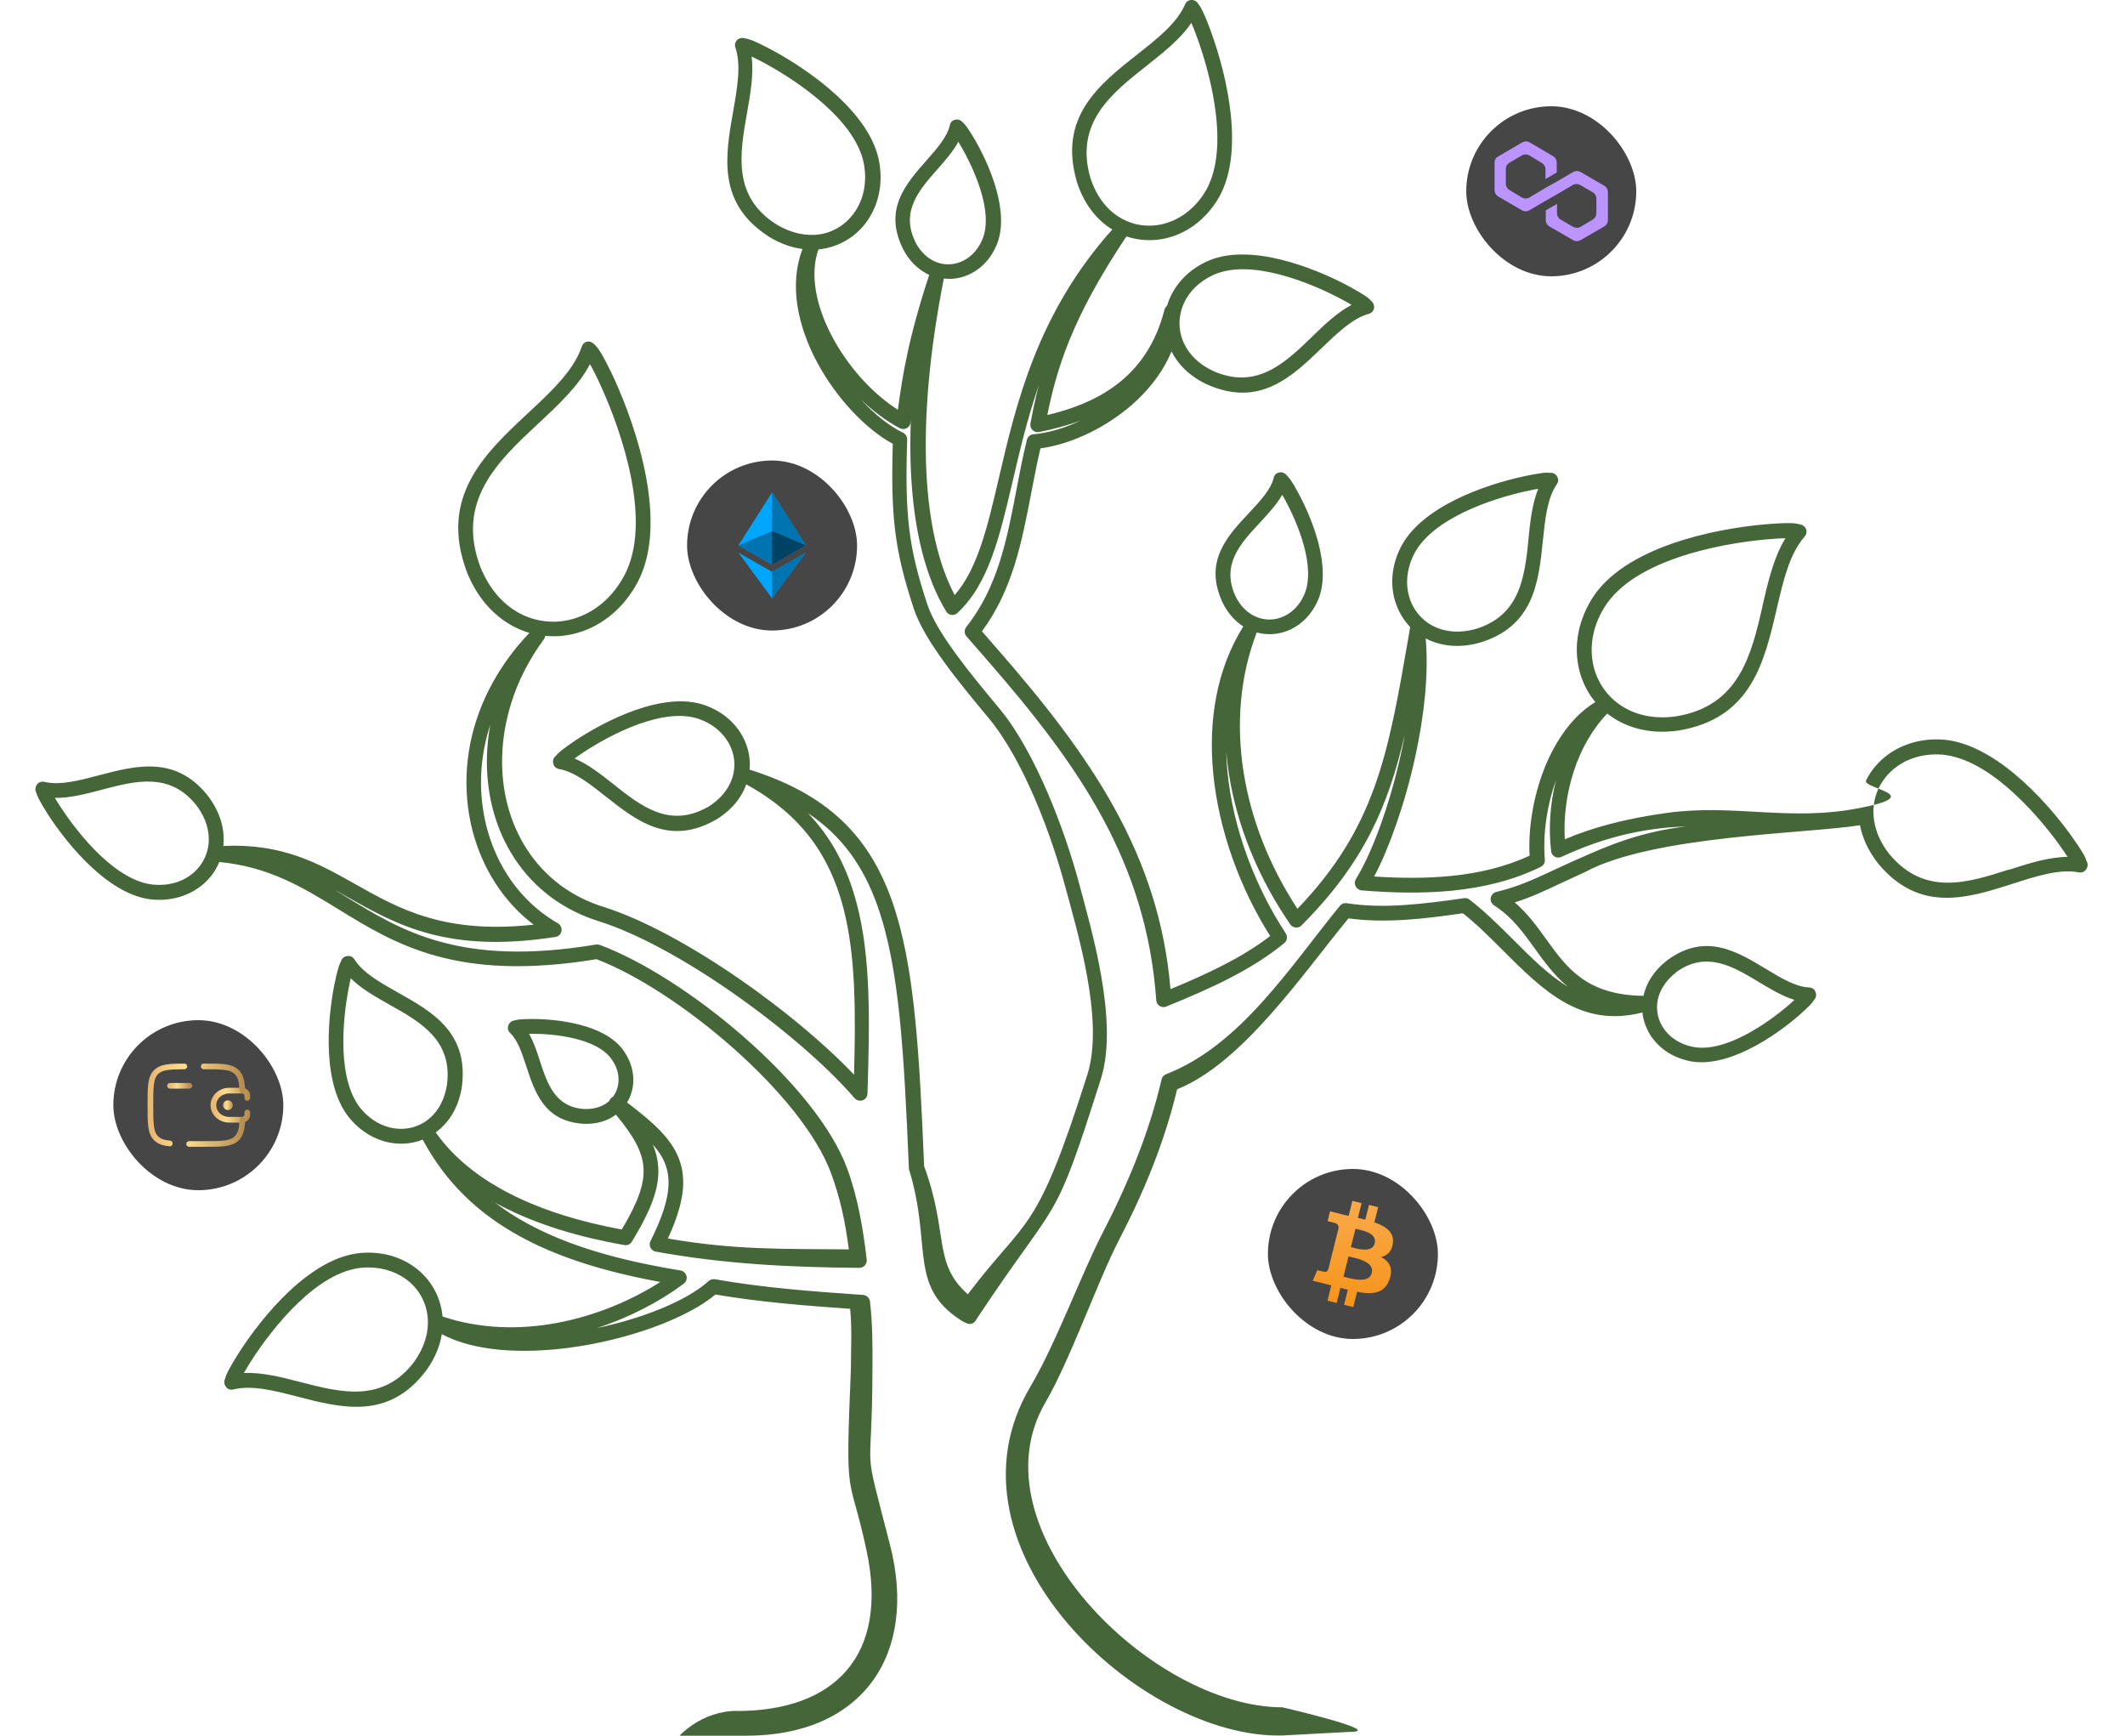 <svg width="300" height="245" viewBox="0 0 300 245" fill="none" xmlns="http://www.w3.org/2000/svg">
<g clip-path="url(#clip0_1386_53220)">
<path fill-rule="evenodd" clip-rule="evenodd" d="M58.529 192.126C59.985 190.076 60.537 187.97 60.39 186.05C60.298 184.923 59.966 183.852 59.432 182.91C58.898 181.968 58.143 181.137 57.221 180.491C55.637 179.364 53.537 178.755 51.161 178.939C44.787 179.438 38.487 187.379 35.466 192.089C35.06 192.735 34.711 193.308 34.434 193.806C36.976 193.677 39.684 194.379 42.484 195.099C48.121 196.558 54.09 198.091 58.548 192.126H58.529ZM104.049 241.51C117.847 241.51 125.51 233.679 122.341 218.886C119.818 207.159 119.302 212.921 120.131 193.141C120.131 190.39 120.297 187.546 120.02 184.738C113.646 184.295 107.309 183.796 101.009 182.725C96.938 186.123 88.538 189.189 80.175 190.26C73.561 191.11 66.911 190.741 62.38 188.321C62.103 189.983 61.422 191.682 60.243 193.345C60.243 193.345 60.224 193.381 60.206 193.4C54.919 200.473 48.25 198.756 41.968 197.13C38.708 196.281 35.576 195.487 32.997 196.115C32.518 196.244 32.132 196.096 31.855 195.69C31.855 195.69 31.837 195.653 31.818 195.635C31.616 195.302 31.616 194.914 31.782 194.6C31.855 194.286 32.002 193.917 32.205 193.529C32.537 192.883 33.053 191.996 33.716 190.962C36.94 185.92 43.792 177.425 51.014 176.852C53.906 176.631 56.466 177.388 58.437 178.792C59.598 179.623 60.556 180.675 61.237 181.876C61.919 183.076 62.343 184.406 62.472 185.828C67.851 187.619 73.377 187.693 78.535 186.751C84.154 185.717 89.275 183.483 93.217 180.952C85.37 179.512 78.811 177.48 73.432 174.525C67.409 171.238 62.877 166.824 59.672 160.859C59.45 160.951 59.229 161.025 58.99 161.099C57.829 161.432 56.614 161.524 55.379 161.339C53.316 161.044 51.253 159.973 49.577 158.089C45.413 153.435 46.206 144.127 47.182 139.085C47.384 138.069 47.587 137.22 47.771 136.61C47.882 136.259 47.992 135.945 48.14 135.705C48.232 135.336 48.527 135.041 48.932 134.967C49.374 134.874 49.724 135.004 49.982 135.336C50 135.373 50.037 135.41 50.056 135.447C51.234 137.312 53.629 138.66 56.116 140.064C60.98 142.797 66.156 145.697 65.216 153.306V153.324C64.83 155.928 63.706 157.941 62.177 159.308C61.956 159.492 61.735 159.677 61.514 159.843C64.056 163.445 67.63 166.233 71.793 168.394C76.582 170.869 82.127 172.512 87.783 173.547C89.993 169.816 91.025 167.175 90.841 164.774C90.675 162.484 89.385 160.268 86.954 157.332C85.775 158.218 84.191 158.717 82.33 158.624H82.311C76.822 158.237 75.514 154.21 74.28 150.443C73.672 148.615 73.101 146.842 72.051 145.844C71.701 145.512 71.609 145.124 71.793 144.662C71.793 144.662 71.793 144.626 71.811 144.626C71.977 144.293 72.29 144.071 72.64 144.035C72.843 143.979 73.064 143.924 73.322 143.905C73.764 143.868 74.372 143.831 75.109 143.831C78.719 143.831 85.241 144.57 87.912 148.134C88.999 149.593 89.478 151.2 89.404 152.715C89.367 153.619 89.127 154.488 88.722 155.263C88.667 155.374 88.593 155.503 88.52 155.614C92.112 158.347 94.672 160.582 95.814 163.463C96.975 166.381 96.607 169.798 94.285 174.821C103.865 176.465 110.367 176.261 119.836 176.354C119.32 172.402 118.62 169.133 117.349 165.661C113.241 154.451 95.649 139.75 84.209 135.391C64.498 138.623 55.877 133.323 47.734 128.318C42.797 125.289 38.026 122.353 30.953 121.67C30.823 121.984 30.676 122.297 30.51 122.593C29.921 123.646 29.092 124.551 28.097 125.271C26.402 126.49 24.192 127.155 21.686 126.988C15.479 126.527 9.584 119.287 6.784 114.984C6.231 114.116 5.789 113.359 5.494 112.805C5.328 112.472 5.199 112.177 5.126 111.9C4.941 111.567 4.96 111.143 5.181 110.792C5.457 110.404 5.826 110.256 6.305 110.367C8.441 110.884 11.113 110.182 13.857 109.462C19.255 108.04 24.984 106.526 29.589 112.639V112.657C31.118 114.799 31.708 117.034 31.56 119.084C31.56 119.195 31.56 119.306 31.524 119.416C39.887 119.01 44.934 121.854 50.24 124.846C56.337 128.281 62.766 131.901 75.348 130.516C74.556 129.925 73.819 129.278 73.119 128.595C69.288 124.791 66.782 119.601 66.064 113.876C65.345 108.169 66.395 101.964 69.693 96.11C71.019 93.764 72.677 91.493 74.74 89.332C73.93 89.092 73.156 88.778 72.401 88.371C69.73 86.931 67.39 84.419 65.935 80.799C61.901 70.106 68.44 64.012 74.593 58.268C77.853 55.24 80.985 52.303 82.127 48.942C82.293 48.462 82.606 48.222 83.104 48.203C83.601 48.185 84.264 48.813 84.927 49.958C85.406 50.789 86.014 51.971 86.677 53.393C89.92 60.466 94.414 73.911 90.012 82.185C88.262 85.472 85.664 87.725 82.809 88.889C81.114 89.572 79.346 89.886 77.577 89.793C77.375 89.793 77.172 89.775 76.969 89.757C76.951 89.941 76.877 90.108 76.767 90.255C74.648 93.136 73.101 96.22 72.143 99.342C70.614 104.273 70.485 109.314 71.701 113.802C72.898 118.253 75.403 122.168 79.106 124.938C80.875 126.25 82.919 127.302 85.241 128.023C90.822 129.777 97.767 133.618 104.362 138.162C110.515 142.409 116.391 147.303 120.573 151.699C120.812 142.742 120.812 134.764 119.026 128.023C117.128 120.857 113.204 115.021 105.357 110.718C104.675 112.62 103.257 114.393 101.046 115.723C101.009 115.741 100.972 115.76 100.936 115.778C94.378 119.435 89.791 115.797 85.462 112.38C83.251 110.626 81.114 108.945 78.959 108.557C78.904 108.557 78.867 108.539 78.811 108.52C78.425 108.409 78.185 108.151 78.093 107.708C78.019 107.301 78.167 106.913 78.48 106.692C78.646 106.47 78.885 106.249 79.162 106.009C79.64 105.621 80.341 105.104 81.206 104.531C85.443 101.724 93.678 97.476 99.517 99.545C101.857 100.376 103.625 101.872 104.675 103.663C105.302 104.716 105.688 105.879 105.817 107.08C105.873 107.597 105.873 108.132 105.817 108.65C105.836 108.65 105.854 108.65 105.873 108.65C116.852 112.122 122.673 117.976 125.934 127.173C129.102 136.149 129.784 148.282 130.465 164.608C133.984 174.193 131.644 178.275 136.636 182.688C145.11 171.515 146.234 174.618 153.511 151.68C155.924 144.053 152.129 131.605 150.342 124.994C148.555 118.308 144.65 107.468 139.602 101.392L139.51 101.281C135.365 96.294 130.484 90.385 129.01 85.934C127.647 81.778 126.818 78.51 126.376 74.908C125.952 71.455 125.897 67.724 126.044 62.645C122.286 60.614 118.104 56.255 115.378 51.177C112.652 46.098 111.344 40.243 113.296 35.146C111.786 34.943 110.202 34.407 108.636 33.466C108.599 33.466 108.581 33.429 108.562 33.41C101.212 28.719 102.391 21.997 103.515 15.662C104.086 12.375 104.657 9.198 103.828 6.724C103.68 6.262 103.791 5.874 104.159 5.56C104.252 5.486 104.344 5.449 104.473 5.412C104.675 5.339 104.878 5.339 105.062 5.394C105.412 5.431 105.836 5.56 106.315 5.745C106.959 6.022 107.881 6.465 108.949 7.038C114.162 9.845 123.06 15.976 124.165 23.087C124.607 25.931 124.055 28.535 122.82 30.585C122.102 31.803 121.126 32.819 120.002 33.595C118.86 34.37 117.552 34.906 116.133 35.128C115.949 35.165 115.747 35.183 115.544 35.202C114.291 38.729 115.212 43.18 117.386 47.335C119.578 51.546 123.005 55.443 126.763 57.844C127.094 55.295 127.481 52.765 128.089 49.976C128.789 46.726 129.747 43.143 131.184 38.803C129.728 38.138 128.402 36.919 127.463 35.109C127.463 35.109 127.463 35.072 127.444 35.054C124.736 29.513 127.868 25.968 130.834 22.606C132.307 20.944 133.707 19.337 134.094 17.694C134.094 17.675 134.094 17.657 134.094 17.638C134.223 17.177 134.518 16.937 134.979 16.881C135.365 16.826 135.734 17.01 135.955 17.306C136.121 17.472 136.305 17.657 136.471 17.897C136.747 18.285 137.134 18.876 137.558 19.596C139.621 23.123 142.642 29.938 140.708 34.555C139.934 36.439 138.644 37.806 137.134 38.581C136.25 39.043 135.273 39.32 134.297 39.357C133.947 39.357 133.597 39.357 133.247 39.32C131.165 49.902 130.428 58.989 130.778 66.505C131.128 73.892 132.528 79.728 134.776 83.995C138.036 80.264 139.418 74.354 141.039 67.373C143.471 56.939 146.455 44.214 157.029 32.394C156.955 32.358 156.9 32.321 156.826 32.265C154.708 30.898 152.958 28.664 152 25.58C152 25.561 152 25.561 152 25.561C149.403 16.493 155.168 11.932 160.603 7.647C163.44 5.412 166.166 3.252 167.29 0.648C167.29 0.611 167.308 0.592 167.327 0.555C167.529 0.167 167.861 -0.017 168.303 0.001H168.321C168.708 0.02 169.04 0.278 169.206 0.611C169.427 0.888 169.629 1.239 169.832 1.663C169.832 1.682 169.85 1.7 169.85 1.719C170.182 2.421 170.587 3.399 171.011 4.6C173.185 10.602 175.948 21.904 171.766 28.387C170.09 30.991 167.806 32.672 165.355 33.429C163.919 33.872 162.408 34.001 160.953 33.816C160.29 33.724 159.645 33.576 159.019 33.373C155.095 39.265 152.608 43.974 150.913 48.166C149.421 51.878 148.537 55.203 147.855 58.582C151.392 57.751 154.745 56.459 157.526 54.372C160.676 52.026 163.145 48.628 164.398 43.715C164.453 43.475 164.6 43.291 164.766 43.143C164.895 42.681 165.061 42.238 165.282 41.813C166.221 39.8 167.935 38.046 170.348 36.919C176.353 34.13 185.564 37.806 190.372 40.373C191.33 40.89 192.14 41.37 192.711 41.739C193.098 41.998 193.393 42.256 193.614 42.496C193.761 42.626 193.89 42.81 193.946 43.014V43.051C194.001 43.161 194.001 43.272 194.001 43.364C193.964 43.808 193.725 44.122 193.319 44.27C193.282 44.27 193.264 44.288 193.227 44.306C190.943 44.934 188.824 46.984 186.632 49.09C182.359 53.208 177.808 57.566 170.403 54.261H170.385C167.99 53.134 166.332 51.472 165.392 49.607C164.342 52.155 162.629 54.482 160.529 56.477C156.661 60.134 151.447 62.664 146.879 63.292C146.4 65.36 145.995 67.484 145.589 69.571C144.263 76.46 142.973 83.237 138.626 89.11C139.4 89.997 140.155 90.865 140.892 91.714C153.842 106.563 163.642 120.469 165.245 139.621C167.879 138.531 170.385 137.423 172.724 136.222C175.119 134.985 177.329 133.655 179.319 132.123C175.137 125.511 172.043 117.274 171.269 109.056C170.587 101.779 171.711 94.521 175.524 88.427C174.345 87.67 173.314 86.525 172.558 84.973C172.558 84.955 172.558 84.955 172.558 84.955C169.942 79.23 173.24 75.702 176.353 72.378C177.901 70.734 179.393 69.128 179.816 67.466C179.816 67.447 179.816 67.428 179.816 67.41C179.945 66.967 180.258 66.727 180.719 66.671C181.106 66.634 181.474 66.819 181.677 67.115C181.843 67.281 182.027 67.484 182.193 67.724C182.487 68.149 182.856 68.758 183.243 69.497C185.232 73.154 188.106 80.153 186.024 84.826C185.177 86.709 183.832 88.058 182.266 88.815C181.345 89.258 180.351 89.498 179.356 89.516C178.711 89.516 178.066 89.461 177.422 89.276C175.064 95.389 174.493 102.167 175.561 108.963C176.593 115.575 179.19 122.205 183.169 128.281C194.167 116.831 195.972 106.489 198.79 90.237L199.067 88.593C199.067 88.556 199.067 88.538 199.085 88.501C198.919 88.335 198.772 88.168 198.625 87.984C197.814 87.005 197.225 85.841 196.875 84.567C196.304 82.425 196.469 79.968 197.593 77.568C200.375 71.547 209.77 68.389 215.093 67.244C216.18 67.004 217.101 66.856 217.746 66.764C218.133 66.708 218.501 66.708 218.796 66.745C219.165 66.69 219.551 66.856 219.773 67.17C220.049 67.576 220.049 67.964 219.773 68.37C218.428 70.347 218.133 73.264 217.82 76.293C217.212 82.203 216.549 88.482 208.775 90.754H208.756C206.067 91.474 203.635 91.216 201.664 90.311C201.535 90.255 201.406 90.181 201.277 90.108C201.719 95.205 201.038 101.114 199.822 106.71C198.348 113.488 196.064 119.841 194.001 123.72C197.575 123.96 201.241 123.997 204.833 123.646C208.701 123.258 212.478 122.39 215.941 120.783C215.72 116.591 216.586 111.752 218.391 107.597C219.975 103.996 222.278 100.874 225.225 99.102C224.931 98.732 224.636 98.363 224.396 97.956C223.512 96.571 222.941 95.001 222.72 93.339C222.333 90.514 222.941 87.43 224.746 84.512C229.296 77.217 241.989 74.65 249.081 74.022C250.518 73.892 251.734 73.837 252.6 73.837C253.226 73.837 253.742 73.911 254.147 74.022C254.331 74.059 254.497 74.132 254.644 74.262C254.755 74.336 254.847 74.428 254.902 74.539C255.123 74.964 255.086 75.37 254.755 75.758C252.636 78.177 251.752 81.981 250.831 85.934C249.081 93.469 247.239 101.447 236.904 103.128H236.886C233.331 103.626 230.273 102.906 227.915 101.428C227.565 101.207 227.233 100.967 226.902 100.727C224.783 102.924 223.162 105.805 222.149 108.963C221.173 111.992 220.73 115.28 220.915 118.475C224.673 116.849 229.37 115.557 235.449 114.726C244.936 113.451 252.526 115.981 262.418 114.079C272.311 112.177 262.842 111.364 263.45 110.145C264.095 108.853 265.016 107.726 266.158 106.803C268.11 105.251 270.689 104.309 273.692 104.365C281.19 104.513 288.742 112.879 292.372 117.902C293.09 118.899 293.679 119.786 294.066 120.451C294.306 120.839 294.472 121.208 294.564 121.54C294.766 121.854 294.785 122.279 294.564 122.63C294.306 123.055 293.937 123.221 293.458 123.129C290.75 122.63 287.545 123.646 284.229 124.717C277.837 126.767 271.039 128.946 265.163 121.91V121.891C263.763 120.137 262.934 118.29 262.584 116.48C255.473 117.662 233.312 117.884 223.696 123.129L222.812 123.535C221.909 123.941 220.951 124.384 220.049 124.809C220.03 124.809 219.994 124.828 219.975 124.846C217.93 125.806 216.088 126.674 213.841 127.376C215.683 128.946 217.009 130.793 218.336 132.64C221.173 136.573 223.973 140.47 232.023 140.563C232.41 138.79 233.46 137.054 235.283 135.613C235.302 135.595 235.339 135.576 235.357 135.558C240.736 131.587 245.176 134.265 249.357 136.795C251.457 138.069 253.502 139.288 255.381 139.381C255.879 139.399 256.192 139.658 256.339 140.101C256.468 140.489 256.358 140.876 256.1 141.153C255.971 141.375 255.786 141.597 255.565 141.837C255.179 142.225 254.626 142.76 253.944 143.351C250.555 146.288 243.813 150.905 238.452 149.76C236.278 149.298 234.565 148.171 233.423 146.712C232.741 145.844 232.281 144.866 232.023 143.813C231.949 143.517 231.894 143.203 231.875 142.908C223.18 145.161 217.783 139.75 212.183 134.154C210.341 132.326 208.499 130.46 206.527 128.909C203.801 129.297 201.093 129.666 198.385 129.833C195.696 129.999 193.025 129.999 190.372 129.629C184.072 137.257 175.432 150.074 166.184 153.749C164.453 160.97 161.708 167.84 157.95 175.08C154.984 180.786 151.116 191.904 147.579 197.98C137.189 215.82 162.519 240.992 181.069 240.992C181.069 240.992 196.009 244.464 190.446 244.464L181.069 244.963C161.082 245.517 131.902 218.535 145.479 195.708C149.016 189.762 152.755 179.623 155.666 174.027C159.424 166.769 162.298 159.603 163.974 152.419C164.029 152.068 164.269 151.773 164.619 151.625C175.045 147.617 182.101 136.518 189.119 127.912C189.34 127.598 189.727 127.432 190.114 127.487C192.803 127.912 195.53 127.93 198.275 127.746C201.038 127.561 203.838 127.192 206.638 126.785C206.914 126.73 207.228 126.785 207.467 126.988C209.696 128.706 211.685 130.701 213.675 132.677C216.162 135.17 218.612 137.626 221.338 139.27C219.441 137.718 218.041 135.779 216.641 133.84C215.038 131.605 213.417 129.371 210.93 127.801C210.709 127.653 210.543 127.432 210.47 127.155C210.341 126.601 210.691 126.028 211.243 125.899C214.32 125.16 216.53 124.126 219.073 122.944C219.091 122.944 219.128 122.925 219.146 122.907C219.975 122.519 220.859 122.113 221.965 121.614C222.591 121.337 222.702 121.282 222.849 121.226C226.846 119.453 231.304 117.459 238.065 116.646C237.218 116.683 236.407 116.739 235.615 116.794C229.075 117.385 224.249 119.195 220.436 120.949C220.344 120.986 220.233 121.023 220.123 121.042C219.551 121.116 219.036 120.691 218.98 120.137C218.594 116.831 218.851 113.377 219.662 110.145C218.354 113.821 217.801 117.865 218.096 121.337C218.133 121.743 217.912 122.168 217.525 122.353C213.638 124.274 209.401 125.271 205.072 125.714C200.78 126.139 196.414 126.028 192.214 125.677C192.048 125.677 191.901 125.603 191.753 125.511C191.275 125.197 191.127 124.569 191.422 124.07C193.577 120.654 196.193 113.747 197.814 106.267C197.998 105.399 198.183 104.531 198.33 103.645C195.99 113.765 192.564 121.762 183.795 130.571C183.74 130.627 183.685 130.701 183.611 130.737C183.132 131.07 182.487 130.941 182.156 130.479C177.587 123.849 174.64 116.535 173.498 109.259C173.332 108.206 173.203 107.172 173.111 106.119C173.129 107.006 173.185 107.911 173.277 108.816C174.05 117.016 177.256 125.252 181.511 131.735C181.806 132.178 181.714 132.769 181.309 133.12C179.024 135.004 176.445 136.592 173.627 138.051C170.845 139.491 167.861 140.766 164.692 142.058C164.582 142.114 164.471 142.132 164.342 142.151C163.771 142.188 163.274 141.763 163.237 141.19C161.837 121.577 152.295 108.003 139.289 93.081C138.386 92.028 137.429 90.957 136.452 89.83C136.121 89.461 136.102 88.889 136.415 88.501C140.873 82.886 142.163 76.09 143.489 69.183C143.931 66.856 144.373 64.511 144.963 62.147C145.037 61.685 145.423 61.334 145.902 61.297C148.021 61.112 150.324 60.429 152.571 59.358C150.692 60.06 148.703 60.577 146.695 60.983C146.566 61.002 146.437 61.002 146.308 60.983C145.737 60.872 145.368 60.337 145.479 59.764C145.81 57.973 146.179 56.218 146.639 54.427C145.018 59.136 143.95 63.698 142.973 67.89C141.113 75.813 139.565 82.443 135.163 86.525C135.107 86.562 135.052 86.617 134.997 86.654C134.5 86.949 133.873 86.802 133.578 86.303C130.76 81.686 129.01 75.093 128.605 66.653C128.494 64.344 128.494 61.888 128.586 59.284L128.549 59.598C128.549 59.746 128.494 59.875 128.439 60.004C128.163 60.522 127.536 60.706 127.039 60.448C125.123 59.432 123.281 58.047 121.568 56.422C123.484 58.508 125.547 60.134 127.444 61.057C127.831 61.223 128.089 61.611 128.07 62.054C127.905 67.392 127.942 71.196 128.365 74.668C128.789 78.122 129.581 81.261 130.907 85.287C132.252 89.369 137.005 95.094 141.039 99.951L141.131 100.062C146.289 106.286 150.416 117.533 152.276 124.458C154.155 131.458 157.968 144.275 155.408 152.327C148.592 173.768 149.808 168.209 138 185.994C137.318 187.305 136.581 186.936 135.586 186.308C128.236 181.543 131.589 175.781 128.384 165.236C128.328 165.125 128.31 164.996 128.31 164.867C127.628 148.652 126.984 136.629 123.889 127.893C121.899 122.261 118.86 117.976 114.07 114.781C117.552 118.419 119.67 122.685 120.941 127.506C122.968 135.151 122.784 144.164 122.47 154.34C122.47 154.635 122.341 154.912 122.12 155.115C121.678 155.485 121.033 155.448 120.647 155.005C116.575 150.295 110.017 144.699 103.091 139.898C96.662 135.447 89.92 131.716 84.54 130.036C81.998 129.242 79.751 128.078 77.798 126.638C73.69 123.59 70.927 119.269 69.619 114.375C68.606 110.589 68.459 106.47 69.214 102.315C67.961 106.138 67.648 109.998 68.109 113.636C68.772 118.899 71.056 123.664 74.575 127.136C75.809 128.355 77.19 129.426 78.719 130.294C79.014 130.442 79.217 130.719 79.272 131.07C79.364 131.642 78.977 132.178 78.406 132.252C63.264 134.616 56.042 130.553 49.227 126.711C48.563 126.324 47.882 125.954 47.219 125.585C47.753 125.917 48.287 126.231 48.821 126.564C56.687 131.402 65.014 136.518 84.154 133.323C84.32 133.305 84.504 133.323 84.688 133.378C96.791 137.885 115.268 153.084 119.615 164.977C121.089 169.003 121.826 173.27 122.36 177.794C122.36 177.831 122.36 177.887 122.36 177.924C122.36 178.496 121.899 178.958 121.31 178.958C111.454 178.884 102.28 178.422 92.572 176.668C92.48 176.668 92.388 176.612 92.296 176.575C91.78 176.317 91.578 175.689 91.835 175.172C94.396 170.056 94.912 166.843 93.899 164.257C93.53 163.315 92.941 162.429 92.167 161.561C92.591 162.595 92.849 163.592 92.922 164.645C93.143 167.674 91.909 170.795 89.238 175.209C89.035 175.597 88.593 175.837 88.133 175.744C82.054 174.673 76.03 172.956 70.835 170.259C70.503 170.093 70.19 169.927 69.877 169.742C71.277 170.832 72.806 171.811 74.446 172.697C80.175 175.837 87.341 177.905 96.072 179.327C96.33 179.364 96.57 179.512 96.736 179.733C97.085 180.195 96.993 180.842 96.533 181.192C93.328 183.593 89.072 185.902 84.264 187.453C90.896 186.068 96.993 183.556 99.978 180.879C100.217 180.638 100.549 180.509 100.917 180.565C107.807 181.783 114.844 182.301 121.826 182.781C122.323 182.799 122.747 183.187 122.82 183.704C123.189 186.899 123.189 190.02 123.17 193.123C123.134 210.04 121.605 202.302 125.657 218.092C129.618 233.513 121.789 245 105.338 245H95.943C95.943 245 99.038 241.491 104.086 241.491L104.049 241.51ZM86.549 154.801C86.659 154.635 86.769 154.469 86.862 154.303C87.138 153.786 87.285 153.213 87.322 152.622C87.377 151.57 87.046 150.424 86.254 149.39C84.098 146.528 78.314 145.918 75.109 145.918C74.961 145.918 74.832 145.918 74.685 145.918C75.348 147.063 75.79 148.411 76.233 149.797C77.264 152.936 78.351 156.26 82.441 156.537C83.804 156.593 84.927 156.242 85.738 155.633C85.83 155.559 85.904 155.503 85.996 155.429C86.051 155.263 86.162 155.097 86.309 154.968C86.383 154.894 86.475 154.838 86.567 154.801H86.549ZM153.916 25.026C154.726 27.611 156.163 29.458 157.876 30.566C158.908 31.231 160.032 31.637 161.192 31.785C162.353 31.933 163.55 31.84 164.711 31.471C166.719 30.843 168.598 29.458 169.998 27.297C173.719 21.517 171.066 10.971 169.021 5.339C168.727 4.508 168.432 3.806 168.192 3.215C166.663 5.505 164.269 7.389 161.819 9.328C156.918 13.206 151.724 17.306 153.916 25.044V25.026ZM67.832 80.061C69.103 83.2 71.074 85.343 73.34 86.562C74.685 87.282 76.14 87.67 77.614 87.743C79.088 87.817 80.58 87.559 81.98 86.986C84.412 86.007 86.622 84.068 88.133 81.243C92.149 73.726 87.838 61.02 84.743 54.298C84.209 53.116 83.712 52.137 83.288 51.398C81.685 54.482 78.867 57.105 75.956 59.82C70.301 65.102 64.295 70.697 67.832 80.079V80.061ZM109.594 31.674H109.612C111.749 32.967 113.868 33.355 115.728 33.078C116.833 32.911 117.847 32.487 118.731 31.877C119.615 31.268 120.37 30.455 120.941 29.513C121.936 27.851 122.378 25.746 122.01 23.4C121.033 17.14 112.744 11.507 107.862 8.866C107.217 8.515 106.609 8.22 106.112 7.98C106.425 10.473 105.946 13.206 105.449 16.013C104.454 21.683 103.386 27.703 109.575 31.656L109.594 31.674ZM129.213 34.149C129.949 35.571 130.981 36.494 132.086 36.956C132.731 37.233 133.431 37.344 134.113 37.307C134.794 37.27 135.457 37.085 136.084 36.753C137.171 36.18 138.11 35.183 138.7 33.761C140.284 29.92 137.521 23.825 135.66 20.63C135.531 20.409 135.402 20.205 135.292 20.002C134.555 21.387 133.431 22.662 132.289 23.954C129.784 26.799 127.113 29.827 129.213 34.112V34.149ZM99.849 113.95H99.886C101.673 112.86 102.796 111.457 103.33 109.961C103.644 109.074 103.736 108.169 103.644 107.283C103.551 106.396 103.257 105.528 102.778 104.716C101.949 103.331 100.586 102.167 98.725 101.502C93.696 99.729 86.18 103.663 82.256 106.267C81.833 106.544 81.446 106.821 81.114 107.061C83.03 107.874 84.817 109.277 86.659 110.736C90.454 113.747 94.488 116.942 99.849 113.95ZM174.382 84.087C175.1 85.546 176.114 86.525 177.237 87.023C177.901 87.319 178.601 87.466 179.301 87.448C180.001 87.448 180.701 87.263 181.345 86.949C182.487 86.395 183.482 85.398 184.109 83.976C185.84 80.098 183.206 73.819 181.401 70.513C181.272 70.273 181.143 70.051 181.014 69.848C180.222 71.251 179.024 72.507 177.827 73.819C175.174 76.663 172.374 79.654 174.4 84.105L174.382 84.087ZM185.159 47.594C187.001 45.821 188.806 44.085 190.814 43.032C190.409 42.792 189.93 42.515 189.396 42.238C184.938 39.856 176.445 36.402 171.232 38.84C169.279 39.745 167.916 41.148 167.179 42.718C166.756 43.623 166.534 44.602 166.516 45.581C166.516 46.559 166.719 47.538 167.142 48.443C167.861 49.995 169.206 51.398 171.25 52.358C177.385 55.092 181.401 51.232 185.195 47.575L185.159 47.594ZM215.775 76.127C216.033 73.578 216.309 71.104 217.157 68.998C216.678 69.072 216.143 69.183 215.554 69.312C210.617 70.383 201.922 73.246 199.49 78.491C198.588 80.449 198.44 82.388 198.901 84.087C199.159 85.047 199.619 85.952 200.246 86.691C200.872 87.448 201.646 88.058 202.567 88.482C204.114 89.203 206.049 89.387 208.222 88.815C214.651 86.931 215.241 81.372 215.793 76.127H215.775ZM283.603 122.778C286.458 121.854 289.258 120.968 291.893 120.949C291.579 120.451 291.156 119.86 290.677 119.176C287.269 114.467 280.269 106.636 273.637 106.489C271.15 106.433 269.013 107.191 267.447 108.465C266.526 109.204 265.808 110.108 265.292 111.106C264.795 112.122 264.5 113.248 264.481 114.43C264.445 116.406 265.145 118.567 266.766 120.598C271.739 126.545 277.855 124.588 283.603 122.741V122.778ZM248.823 85.509C249.634 82.018 250.426 78.62 252.065 75.979C251.31 75.979 250.371 76.053 249.284 76.145C242.578 76.755 230.623 79.1 226.533 85.675C224.986 88.15 224.47 90.754 224.802 93.118C224.986 94.484 225.465 95.759 226.183 96.885C226.902 98.012 227.86 98.972 229.039 99.711C231.01 100.948 233.589 101.539 236.61 101.114C245.563 99.674 247.257 92.379 248.842 85.509H248.823ZM236.573 137.294C235.154 138.42 234.344 139.75 234.049 141.061C233.883 141.837 233.902 142.631 234.068 143.37C234.252 144.127 234.583 144.829 235.081 145.457C235.928 146.546 237.236 147.396 238.894 147.747C243.407 148.725 249.505 144.478 252.6 141.8C252.876 141.56 253.115 141.338 253.336 141.135C251.642 140.618 249.984 139.621 248.289 138.605C244.678 136.426 240.847 134.117 236.573 137.275V137.294ZM14.355 111.475C12.07 112.085 9.841 112.657 7.741 112.62C7.944 112.971 8.202 113.377 8.497 113.821C11.076 117.791 16.436 124.477 21.797 124.883C23.787 125.031 25.537 124.514 26.845 123.572C27.6 123.018 28.226 122.334 28.668 121.54C29.11 120.765 29.387 119.878 29.46 118.936C29.571 117.348 29.11 115.594 27.895 113.894C24.137 108.89 19.108 110.219 14.355 111.475ZM49.521 138.088C49.429 138.494 49.319 138.956 49.227 139.473C48.324 144.127 47.55 152.678 51.124 156.704C52.45 158.2 54.071 159.031 55.674 159.271C56.595 159.4 57.516 159.345 58.382 159.086C59.248 158.828 60.058 158.384 60.758 157.756C61.937 156.704 62.803 155.115 63.116 153.029C63.872 146.805 59.34 144.256 55.066 141.855C53.003 140.692 50.995 139.565 49.521 138.088Z" fill="#446638"/>
<rect x="179" y="165" width="24" height="24" rx="12" fill="#464646"/>
<path d="M196.636 175.524C196.867 173.951 195.674 173.1 194.026 172.535L194.563 170.398L193.268 170.074L192.749 172.156C192.407 172.072 192.055 171.989 191.704 171.915L192.222 169.824L190.927 169.5L190.399 171.628C190.112 171.564 189.835 171.499 189.566 171.434V171.425L187.771 170.981L187.429 172.369C187.429 172.369 188.391 172.591 188.373 172.6C188.9 172.729 188.993 173.081 188.974 173.359L188.363 175.792C188.4 175.802 188.447 175.811 188.502 175.839C188.456 175.829 188.41 175.82 188.363 175.802L187.512 179.207C187.447 179.364 187.281 179.605 186.92 179.512C186.929 179.531 185.976 179.281 185.976 179.281L185.328 180.771L187.022 181.196C187.336 181.28 187.642 181.354 187.947 181.437L187.41 183.593L188.706 183.917L189.242 181.779C189.594 181.872 189.946 181.965 190.279 182.048L189.751 184.176L191.047 184.5L191.584 182.344C193.804 182.76 195.47 182.594 196.164 180.586C196.728 178.976 196.136 178.041 194.97 177.43C195.831 177.236 196.469 176.671 196.636 175.524ZM193.666 179.688C193.268 181.298 190.547 180.428 189.668 180.206L190.381 177.347C191.26 177.569 194.091 178.004 193.666 179.688ZM194.073 175.496C193.703 176.968 191.445 176.218 190.714 176.033L191.361 173.442C192.092 173.627 194.452 173.969 194.073 175.496Z" fill="url(#paint0_linear_1386_53220)"/>
<rect x="97" y="65" width="24" height="24" rx="12" fill="#464646"/>
<g clip-path="url(#clip1_1386_53220)">
<path d="M104.242 76.984L109.004 69.5L113.765 76.984L109.004 79.702L104.242 76.984Z" fill="#00A6FB"/>
<path d="M109 69.5L113.762 76.984L109 79.702V69.5Z" fill="#0074B0"/>
<path d="M104.242 78.001L109.004 80.724L113.765 78.001L109.004 84.463L104.242 78.001Z" fill="#00A6FB"/>
<path d="M109.004 80.724L113.765 78.002L109.004 84.463V80.724ZM104.242 76.984L109.004 74.944L113.765 76.984L109.004 79.706L104.242 76.984Z" fill="#0074B0"/>
<path d="M109 74.94L113.762 76.984L109 79.701V74.94Z" fill="#004264"/>
</g>
<rect x="207" y="15" width="24" height="24" rx="12" fill="#464646"/>
<path d="M223.115 24.264C222.822 24.097 222.446 24.097 222.112 24.264L219.773 25.642L218.185 26.52L215.888 27.898C215.595 28.065 215.219 28.065 214.885 27.898L213.089 26.812C212.796 26.645 212.587 26.311 212.587 25.935V23.846C212.587 23.512 212.755 23.178 213.089 22.969L214.885 21.924C215.178 21.757 215.554 21.757 215.888 21.924L217.684 23.011C217.977 23.178 218.185 23.512 218.185 23.888V25.266L219.773 24.347V22.927C219.773 22.593 219.606 22.259 219.272 22.05L215.93 20.086C215.637 19.919 215.261 19.919 214.927 20.086L211.501 22.091C211.167 22.259 211 22.593 211 22.927V26.854C211 27.188 211.167 27.522 211.501 27.731L214.885 29.695C215.178 29.862 215.554 29.862 215.888 29.695L218.185 28.358L219.773 27.439L222.07 26.102C222.363 25.935 222.739 25.935 223.073 26.102L224.869 27.146C225.162 27.313 225.371 27.648 225.371 28.024V30.112C225.371 30.447 225.204 30.781 224.869 30.99L223.115 32.034C222.822 32.201 222.446 32.201 222.112 32.034L220.316 30.99C220.023 30.823 219.815 30.488 219.815 30.112V28.776L218.227 29.695V31.073C218.227 31.407 218.394 31.742 218.728 31.951L222.112 33.914C222.405 34.081 222.781 34.081 223.115 33.914L226.499 31.951C226.791 31.783 227 31.449 227 31.073V27.105C227 26.77 226.833 26.436 226.499 26.227L223.115 24.264Z" fill="#BC94FF"/>
<rect x="16" y="144" width="24" height="24" rx="12" fill="#464646"/>
<g clip-path="url(#clip2_1386_53220)">
<path d="M24 153.263H26.737" stroke="url(#paint1_linear_1386_53220)" stroke-width="0.8" stroke-linecap="round" stroke-linejoin="round"/>
<path d="M34.914 154.974C34.914 154.921 34.914 154.609 34.913 154.587C34.889 154.244 34.595 153.971 34.225 153.949C34.202 153.947 34.174 153.947 34.117 153.947H32.336C31.114 153.947 30.125 154.866 30.125 156C30.125 157.134 31.115 158.053 32.335 158.053H34.116C34.173 158.053 34.202 158.053 34.225 158.051C34.595 158.029 34.889 157.756 34.913 157.413C34.914 157.391 34.914 157.079 34.914 157.026" stroke="url(#paint2_linear_1386_53220)" stroke-width="0.8" stroke-linecap="round"/>
<path d="M32.176 156.684C32.554 156.684 32.861 156.378 32.861 156C32.861 155.622 32.554 155.316 32.176 155.316C31.799 155.316 31.492 155.622 31.492 156C31.492 156.378 31.799 156.684 32.176 156.684Z" fill="url(#paint3_linear_1386_53220)"/>
<path d="M28.761 150.526C31.341 150.526 32.631 150.526 33.432 151.328C33.986 151.881 34.158 152.667 34.211 153.947M26.708 161.474H28.761C31.341 161.474 32.631 161.474 33.432 160.672C33.986 160.119 34.158 159.334 34.211 158.053M26.024 150.526C23.893 150.533 22.764 150.6 22.036 151.328C21.234 152.129 21.234 153.42 21.234 156C21.234 158.58 21.234 159.871 22.036 160.672C22.483 161.119 23.082 161.317 23.971 161.404" stroke="url(#paint4_linear_1386_53220)" stroke-width="0.8" stroke-linecap="round"/>
</g>
</g>
<defs>
<linearGradient id="paint0_linear_1386_53220" x1="190.996" y1="169.5" x2="190.996" y2="184.5" gradientUnits="userSpaceOnUse">
<stop stop-color="#F9AA4B"/>
<stop offset="1" stop-color="#F7931A"/>
</linearGradient>
<linearGradient id="paint1_linear_1386_53220" x1="24.005" y1="153.763" x2="26.742" y2="153.763" gradientUnits="userSpaceOnUse">
<stop stop-color="#E9B873"/>
<stop offset="0.37" stop-color="#FEDD8F"/>
<stop offset="1" stop-color="#B78D51"/>
</linearGradient>
<linearGradient id="paint2_linear_1386_53220" x1="30.134" y1="156" x2="34.924" y2="156" gradientUnits="userSpaceOnUse">
<stop stop-color="#E9B873"/>
<stop offset="0.37" stop-color="#FEDD8F"/>
<stop offset="1" stop-color="#B78D51"/>
</linearGradient>
<linearGradient id="paint3_linear_1386_53220" x1="31.495" y1="156" x2="32.863" y2="156" gradientUnits="userSpaceOnUse">
<stop stop-color="#E9B873"/>
<stop offset="0.37" stop-color="#FEDD8F"/>
<stop offset="1" stop-color="#B78D51"/>
</linearGradient>
<linearGradient id="paint4_linear_1386_53220" x1="21.259" y1="156" x2="34.235" y2="156" gradientUnits="userSpaceOnUse">
<stop stop-color="#E9B873"/>
<stop offset="0.37" stop-color="#FEDD8F"/>
<stop offset="1" stop-color="#B78D51"/>
</linearGradient>
<clipPath id="clip0_1386_53220">
<path d="M0 8C0 3.582 3.582 0 8 0H292C296.418 0 300 3.582 300 8V237C300 241.418 296.418 245 292 245H8C3.582 245 0 241.418 0 237V8Z" fill="white"/>
</clipPath>
<clipPath id="clip1_1386_53220">
<rect width="9.523" height="15" fill="white" transform="translate(104.242 69.5)"/>
</clipPath>
<clipPath id="clip2_1386_53220">
<rect width="15.053" height="13" fill="white" transform="translate(20.477 149.5)"/>
</clipPath>
</defs>
</svg>
